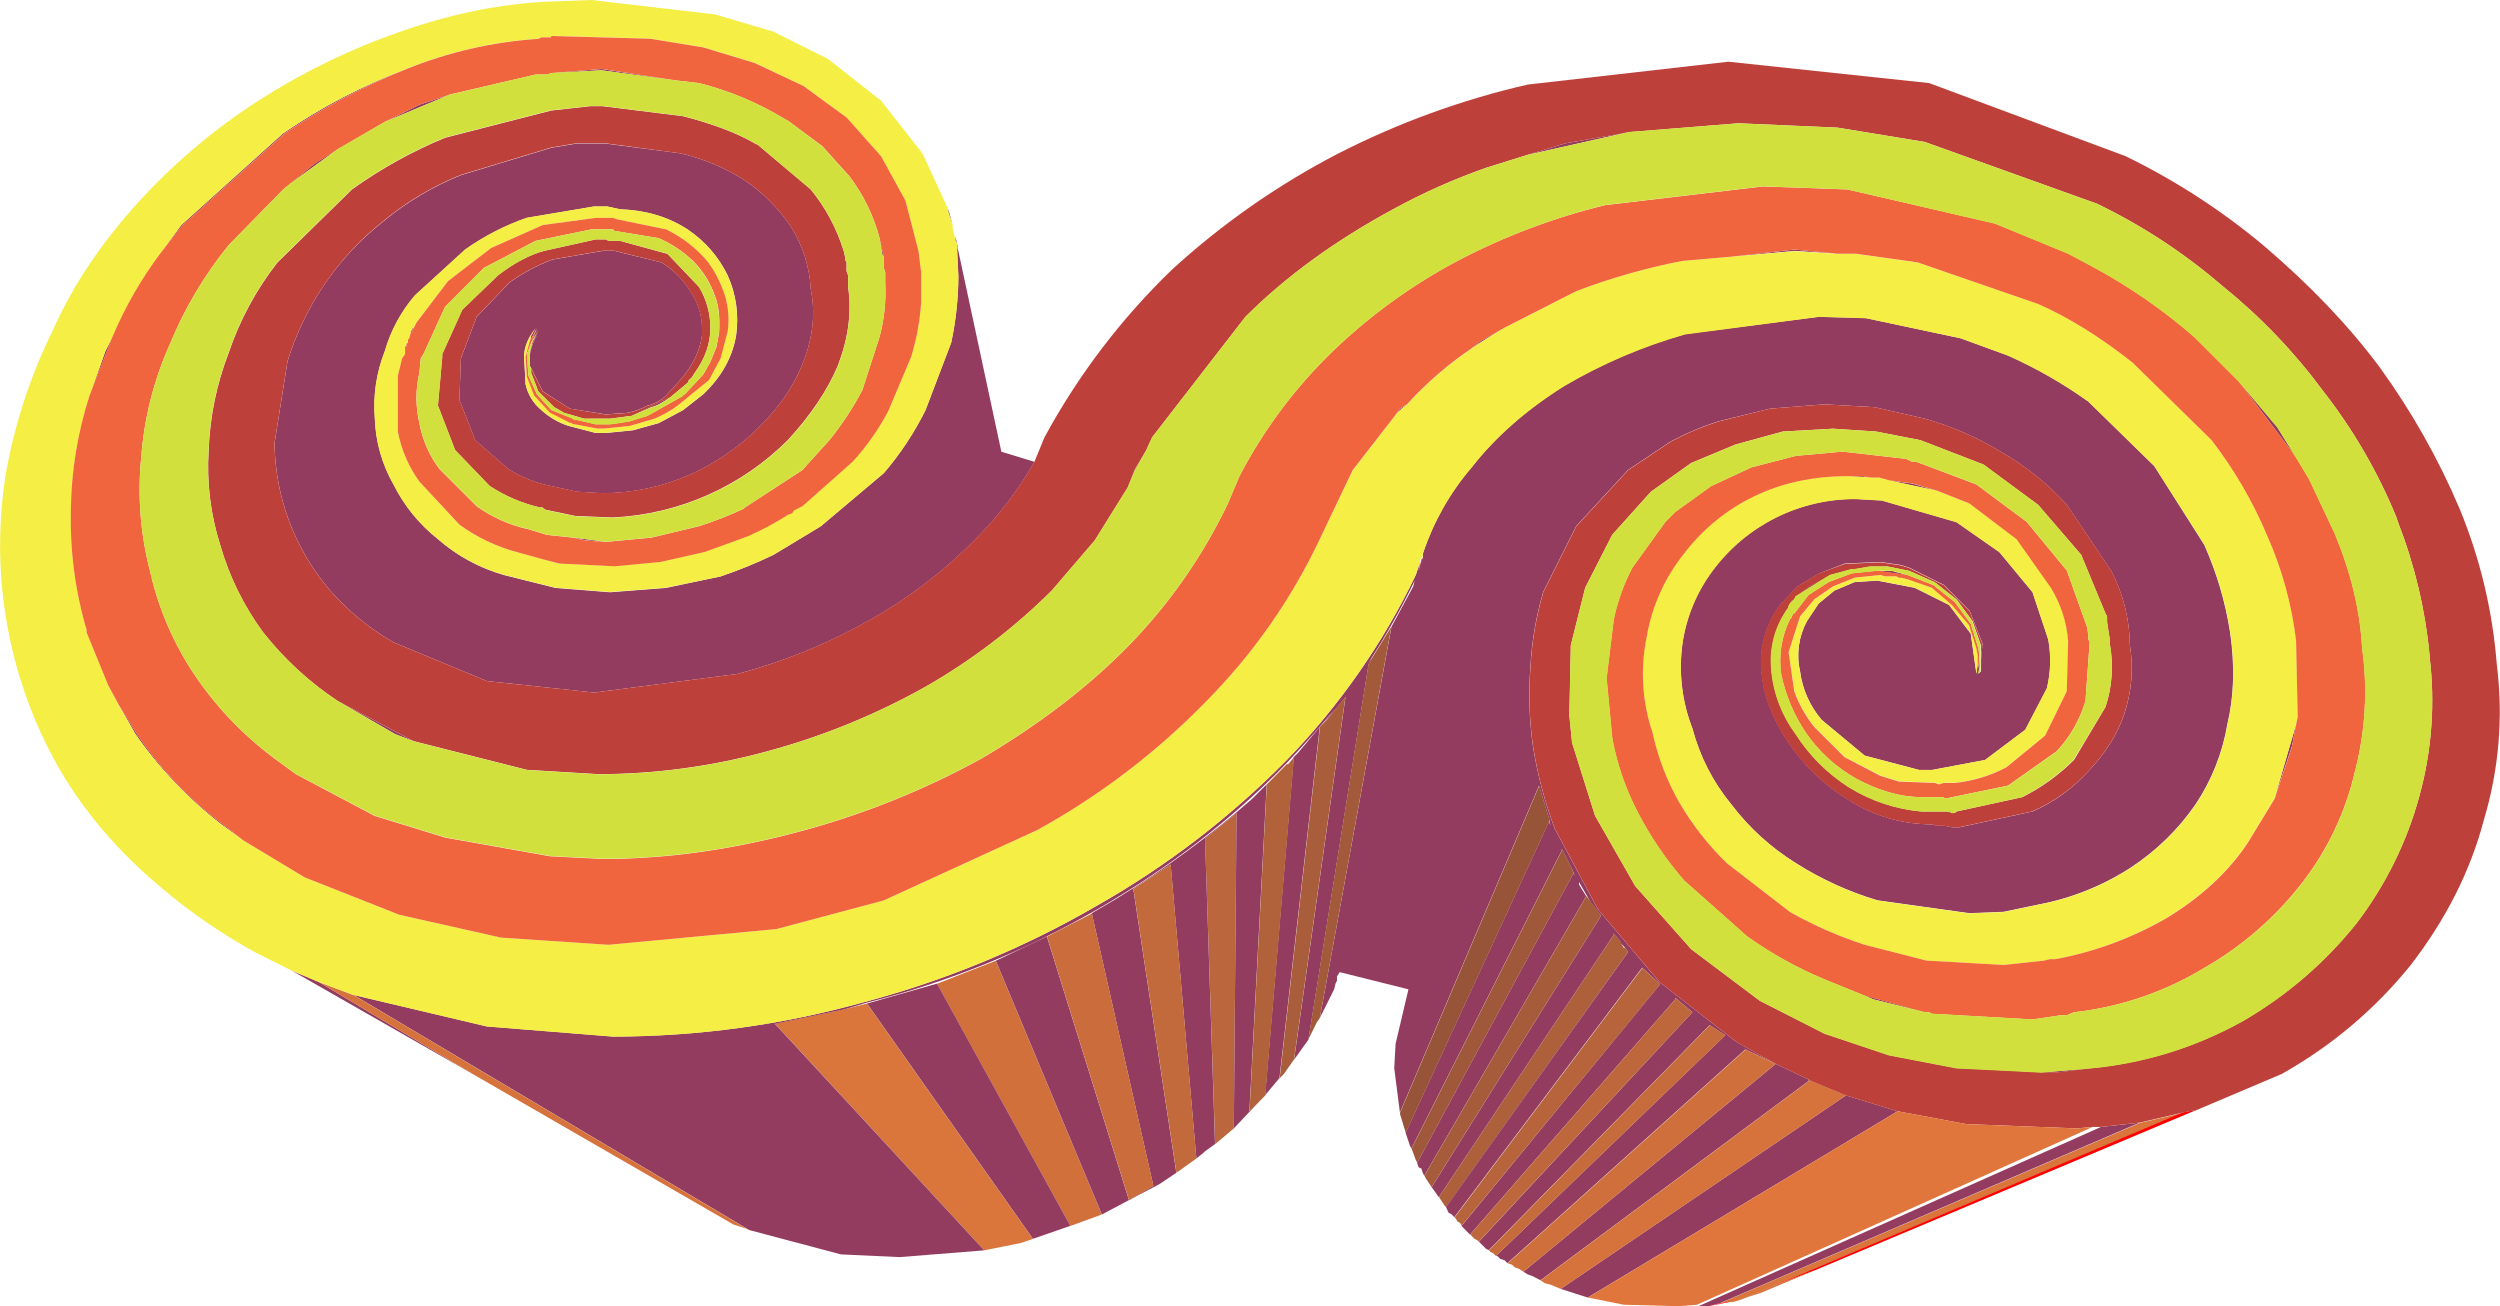 <?xml version="1.0" encoding="iso-8859-1"?>
<!-- Generator: Adobe Illustrator 20.1.0, SVG Export Plug-In . SVG Version: 6.00 Build 0)  -->
<svg version="1.0" id="Layer_1" xmlns="http://www.w3.org/2000/svg" xmlns:xlink="http://www.w3.org/1999/xlink" x="0px" y="0px"
	 viewBox="0 0 923.75 482.65" enable-background="new 0 0 923.75 482.65" xml:space="preserve">
<title>curvydesigns_0016</title>
<path fill="#BB663C" d="M449,422.75l6.9-5.8l1-116.55l-11.65,9.5L449,422.75z"/>
<path fill="#AE603B" d="M601.58,351.75l-1.1-1.55H600l-1-1.6V348l-2.65-3.15v0.5L531.7,442.3l2.1,3.2l0.55,0.5L601.58,351.75z"/>
<path fill="#D2703C" d="M395.48,453l11.65-4.25L367.92,355l-21.7,8.5L395.48,453z"/>
<path fill="#DA753C" d="M320.77,371.35l-0.55-0.5l-8.45,2.1l-25.45,5.3L363.67,462l13.25-2.65l4.75-1.55l-60.9-86.4 M635.47,481.6
	l2.65-0.5h2.1l2.1-0.55l2.65-1l10.1-4.25l151.5-64.1l-15.9,3.7L635.47,481.6z"/>
<path fill="#943C60" d="M320.23,370.85l0.55,0.5l60.9,86.4l13.8-4.8l-49.25-89.5L320.23,370.85 M387,346l-19.05,9l39.2,93.75l10-5.3
	l-30.2-97V346 M419.3,173.8l4.2-7.4l-4.2,6.9l-2.65,6.85L419.3,173.8 M468.05,289.8l-5.3,5.3
	c-15.695,13.765-32.54,26.16-50.35,37.05l-9,5.3l22.75,100.7l-9,5.25l11.15-5.8l6.35-4.25l-15.9-104.9l13.8-9l9.5,108.6l2.65-2.1
	l0.55-0.55l3.7-2.65l-3.7-112.85l11.65-9.5l-1,116.55l10-10.6l-4.25,4.25L468.05,289.8 M487.65,268.6l-8,9.55l-1.6,1.55l-10.6,125
	l5.3-6.35L487.6,269.1v-0.5 M516.2,152.6c1.17-1.122,2.406-2.174,3.7-3.15l-2.65,1.6l-1,1.55 M117.88,362.9l-10.05-4.25l66.75,38.15
	L117.88,362.9 M43.68,260.1l6.4,11.15c8.79,12.692,19.498,23.943,31.74,33.35l8,5.85l-7.4-5.85
	c-12.43-9.215-23.187-20.496-31.8-33.35l-6.9-11.15 M145.97,271.25l6.9,2.65l-28.1-14.9l21.15,12.2 M216.42,199.65l7.4,0.55
	l-12.2-1.6L216.42,199.65 M206.32,208.15h0.55l-6.35-1.6L206.32,208.15 M233.37,153.6l7.4-3.2c1.767-0.367,4.067-1.6,6.9-3.7
	L233.37,153.6 M150.17,128.15v-0.55l-0.5,0.55v0.55L150.17,128.15 M152.32,121.25l-0.55,1.6h0.55v-1l0.5-0.55h-0.5 M166.07,35
	L155,38.65L142.23,45L166.07,35 M249.27,29.7l-27-4.2L203.68,27l18.55-1l27,3.7 M67,83.15l-7.45,10.1l8-10.1l37.65-33.9
	c14.123-9.492,29.206-17.469,45-23.8c-16.071,6.104-31.362,14.093-45.55,23.8L67,83.15 M116.27,60.4l-9,7.4l17.5-12.7L116.27,60.4
	 M41.57,124.5l-2.65,5.3l-5.8,16.4L41.57,124.5 M555.47,121.3l-8.5,4.8l-3.15,2.65c1.033-0.733,2.083-1.45,3.15-2.15L555.47,121.3
	 M602.07,48.75L578.22,53l-13.75,4.2L602.07,48.75 M325,88l1.05,6.35l0.5,0.55L325,88 M353.05,89l0.55,1l-0.55-2.65V89 M353.6,90
	v1.1l0.5,1.6l-0.47-2.7 M296.93,133.45c3.533-9.167,4.417-18,2.65-26.5c-0.39-8.28-2.941-16.313-7.4-23.3
	c-4.527-6.685-10.278-12.453-16.95-17c-7.313-4.685-15.382-8.069-23.85-10L223.27,53h-10l-9.55,1.6l-33.35,10.1
	c-10.357,4.15-20.006,9.885-28.6,17c-8.395,6.581-15.736,14.404-21.77,23.2c-5.982,8.795-10.616,18.435-13.75,28.6l-4.8,30.2
	c0.109,9.767,1.902,19.442,5.3,28.6c3.454,9.272,8.477,17.881,14.85,25.45c6.784,7.836,14.848,14.463,23.85,19.6l34.45,14.3
	l39.7,4.25l53-6.9c17.217-4.566,33.77-11.339,49.25-20.15c14.432-8.157,27.631-18.326,39.2-30.2c8.248-8.377,15.374-17.789,21.2-28
	L370,166.9l-15.9-74.2l-0.5-1.05l0.5,10.6c-0.045,8.186-0.933,16.346-2.65,24.35L342,151.5c-4.15,8.374-9.323,16.2-15.4,23.3
	l-23.3,19.65L285.83,205c-6.363,3.067-12.908,5.739-19.6,8l-20.15,4.25l-20.65,1.6l-20.15-1.6l-19-4.75
	c-9.016-2.551-17.351-7.077-24.4-13.25c-6.907-5.457-12.524-12.372-16.45-20.25c-4.244-7.436-6.612-15.793-6.9-24.35
	c-0.699-8.474,0.567-16.995,3.7-24.9c2.181-7.608,5.985-14.653,11.15-20.65l18.55-16.9c6.999-4.945,14.657-8.883,22.75-11.7
	l24.9-4.2h4.8l4.75,1.05c9.533,0.333,17.833,2.8,24.9,7.4c6.373,4.246,11.499,10.114,14.85,17c3.144,6.966,4.227,14.688,3.12,22.25
	c-1.4,8.133-5.467,15.383-12.2,21.75l-7.4,5.8l-9,4.8l-9.52,2.65l-10,1h-3.7L210,157.35c-3.716-1.208-7.127-3.203-10-5.85
	c-2.945-2.426-4.987-5.772-5.8-9.5l-0.55-10.1c0-3.533,1.417-7.067,4.25-10.6l-1.6,2.65l-0.55,2.15l2.65-4.8l-2.1,5.3l2.65-4.75
	l-2.1,4.25l2.1-3.2c-1.668,2.569-2.76,5.469-3.2,8.5c0,1.4,0,2.633,0,3.7l0.55,1l4.25,8.5l10.02,6.4l13.25,2.1l7.95-0.55
	c2.587-0.503,5.082-1.397,7.4-2.65c2.598-0.572,4.986-1.853,6.9-3.7l5.3-5.8c4.6-5.3,7.267-10.783,8-16.45
	c0.333-6-0.9-11.117-3.7-15.35c-2.689-4.751-6.539-8.742-11.19-11.6L227,92.7h-4.25l-18.55,3.2c-5.654,2.093-11.002,4.935-15.9,8.45
	l-12.2,12.75l-5.8,15.35l-0.55,15.35l5.85,14.85l12.15,10.6c4.843,3.117,10.242,5.273,15.9,6.35l9.55,2.1l9.55,0.55
	c11.128-0.041,22.127-2.391,32.3-6.9c9.69-4.341,18.489-10.445,25.95-18c7.433-7.433,12.733-15.383,15.9-23.85 M350.4,77.35v1
	l1.6,4.75l-1.6-5.8 M701.17,410.6l-19.1-5.85l-105.4,71.5l10,3.2L701.17,410.6 M631.17,482.65l4.25-1.1l155.2-66.75l-14.3,1.6
	l-148.79,66.25h3.7 M668.33,398.9l-12.2-5.8l-93.25,76.8l1.6,1l1.6,0.55l3.15,1.6l99.1-73.65L668.33,398.9 M754.13,396.25h6.35
	l12.2-1.55L754.13,396.25 M692.13,369.25l19.1,4.75l-22.8-6.35L692.13,369.25 M720.23,299.85h-0.55l0.55,0.55h1.05L720.23,299.85
	 M669.38,216.15l-5.85,4.25l10.1-6.35L669.38,216.15 M661.38,223.05l1.6-1.6L662,222l-0.55,1.1 M688.45,175.95h-5.8l8.45,0.5
	L688.45,175.95 M699.05,210.95h-5.3l11.15,1.6L699.05,210.95 M706.5,178.65l-8.5-1.1l17.5,3.75L706.5,178.65 M846.83,276l1.6-8.45
	l-8,27.55l6.35-19.1 M848.38,169l-6.9-11.15l-14.3-17l21.2,28.1 M678.92,93.75L663,92.2l-23.3,2.65L663,92.7l15.9,1 M689.5,117.55
	l-17.5-0.5l-49.3,6.35c-15.577,4.428-30.529,10.812-44.5,19c-14.1,8.833-25.567,18.9-34.4,30.2c-8.001,9.335-14.114,20.135-18,31.8
	v1.6l-1.05,2.65l-0.5,2.1v-0.45l0.5-2.65l-1.6,4.8c-12.095,25.203-28.186,48.284-47.65,68.35c-20.86,21.187-44.571,39.362-70.45,54
	c-26.916,15.587-55.786,27.525-85.85,35.5c-30.19,8.409-61.381,12.681-92.72,12.7l-46.6-3.75l-49.3-11.65l146.25,86.9l33.9,9l21.7,1
	l31.24-2.5l-77.35-83.7l25.45-5.3l9-2.65c29.703-7.497,58.225-19.074,84.75-34.4c26.867-15.567,50.183-33.583,69.95-54.05
	c6.367-6.733,12.367-13.45,18-20.15l-4.25,5.3l1.1-1l6.85-8.5l-19,134l5.3-7.4l22.25-138.8l1.6-2.65l-1.6,2.1
	c6.278-9.71,11.955-19.796,17-30.2l-0.55,2.15l-8,14.8l-26.5,144.6l5.3-10.6l0.5-2.1l0.55-1.1v-1.55l1-1.6l25.4,6.35l-4.75,20.15
	l-0.5,9l2.1,16.4l51.4-120.8l3.7,12.2l0.5,2.65l-0.5-1.6l-53,115l1.6,4.8l0.55,1l55.6-110.2v-0.5l3.7,7.4l1.1,2.65l-0.55-1
	l-57.75,107l0.55,1.6l1.05,0.5l0.5,1.6l0.55,1.05l59.85-103.3l-2.65-4.25v-1l4.25,7.45l3.7,4.75v0.55l-62.42,100l2.65,3.7
	l64.65-96.95v-0.5l2.65,3.15v0.55l1.55,1.6l1.1,1.55L534.28,446l1,2.15l1,0.5l1.1,1.1l69.4-92.2l6.35,5.85v0.6l-73.1,89l3.15,3.2
	L619,369.25v-0.55l6.35,5.3l-78.9,84.8l2.65,2.65l1,0.5l81.6-83.15l5.8,3.7l-84.75,81.6h0.5l1.1,1.05l1.55,0.5l1.1,1.1l87.9-79
	l11.15,5.3l-14.3-7.95l-28.6-22.25l-22.8-27l-15.9-29.7c-3.669-9.774-6.349-19.891-8-30.2c-1.388-9.652-1.723-19.426-1-29.15
	c0.484-9.503,2.078-18.917,4.75-28.05l12.2-24.35l19.1-20.7l15.85-10.6c5.601-2.984,11.457-5.461,17.5-7.4L654,151l20.1-1.6
	l18.55,1.05l18.55,4.25c9.863,2.767,19.301,6.872,28.05,12.2c9.119,5.201,17.355,11.817,24.4,19.6l16.4,24.35
	c4.455,8.507,6.836,17.947,6.95,27.55c1.395,8.527,0.674,17.267-2.1,25.45c-2.48,7.433-6.903,14.483-13.27,21.15
	c-5.745,6.358-12.777,11.421-20.63,14.85l-27,5.85h-2.65l-2.65-0.55H716l-2.1-0.55c-10.902,0.019-21.579-3.106-30.75-9
	c-8.875-5.357-16.47-12.594-22.25-21.2c-6-8.8-9.333-17.617-10-26.45c-0.839-8.711,1.624-17.419,6.9-24.4l6.35-6.85l8-4.8l9.55-3.7
	l13.2-0.55l7.45,1.1l3.15,1l12.75,6.35l9.5,9.55l4.8,12.15l-0.55,5.85V248l-1,1l0.55-2.65v-2.1l-0.55,2.6v-2.6l-0.72,4.75
	l-2.1-14.85l-8-10.6l-12.7-6.35l-13.8-2.65l-8.45,0.55l-7.45,3.15L672,223l-4.25,6.35c-3.132,5.685-4.064,12.322-2.62,18.65
	c0.85,6.653,3.631,12.911,8,18L689,279.2l20.15,5.3h4.75l19.6-3.7l14.85-11.15l8-15.35c1.42-5.899,1.591-12.031,0.5-18L751,218.8
	L738.78,204l-15.9-11.1l-27.55-8l-9.55-0.55c-20.886-0.141-40.581,9.707-53,26.5c-5.915,7.927-9.748,17.21-11.15,27
	c-1.446,10.578-0.173,21.351,3.7,31.3c2.714,10.257,7.608,19.808,14.35,28c6.539,8.628,14.606,15.984,23.8,21.7
	c9.385,5.966,19.547,10.61,30.2,13.8l33.9,4.75l12.75-0.5l12.7-2.65c12.277-2.297,23.983-6.986,34.45-13.8
	c9.359-6.163,17.44-14.074,23.8-23.3c5.947-8.931,9.941-19.018,11.72-29.6c2.467-10.267,2.8-21.567,1-33.9
	c-1.726-11.161-4.938-22.041-9.55-32.35L796,172.2l-24.35-23.85c-9.302-6.653-19.252-12.349-29.7-17L724.47,125L689.5,117.55z"/>
<path fill="#CA6C3C" d="M387,346v0.5l30.2,97l9-5.25l-22.75-100.7L387,346z"/>
<path fill="#C36A3C" d="M432.58,319.45l-13.8,9l15.9,104.9l7.4-5.3L432.58,319.45z"/>
<path fill="#A65B3A" d="M587.78,333.25l-1.6-2.15l-59.85,103.3l0.55,1.1l2.1,3.15l62.5-100.1V338L587.78,333.25z"/>
<path fill="#9F583A" d="M581.42,322.65l-0.55-1.6l-3.7-7.4v0.5l-55.6,110.2l1.55,4.25l0.55,1.05L581.42,322.65z"/>
<path fill="#985438" d="M572.42,303.55v-1l-3.7-12.2l-51.4,120.8v0.55l2.1,6.85L572.42,303.55z"/>
<path fill="#B2623B" d="M476,282.35h-0.5l-7.4,7.45l-6.4,120.8l4.25-4.25l1.6-1.6l10.6-125L476,282.35z"/>
<path fill="#A35A3A" d="M507.28,242.65l-1.6,2.65l-22.26,138.8l3.15-6.35l1.1-1.6l26.46-144.65L507.28,242.65z"/>
<path fill="#AA5D3B" d="M490.33,266l-1.1,1l-1.55,1.6v0.55L472.83,398.4l1.6-1.6l3.7-5.3l19-134L490.33,266z"/>
<path fill="#FF0000" d="M525.78,206.1l-0.5,0.5l-0.55,2.15L525.78,206.1 M635.48,481.55l-4.25,1.1l8-1.6h-1l-2.65,0.5 M655.18,475.2
	l15.35-5.8L811.88,410l-5.3,1L655.18,475.2z"/>
<path fill="#D6723C" d="M275.73,454l1.1,0.55l-146.25-86.9l-12.7-4.75l56.7,33.9L271,452.45l4.75,1.55 M670.45,469.4l-15.35,5.8
	l-10.1,4.25l5.3-1.6L670.45,469.4 M668.35,398.9v0.55l-99.1,73.65l1.6,1.05l2.1,0.55l3.75,1.55l105.4-71.5l-12.7-5.3L668.35,398.9z"
	/>
<path fill="#BE403B" d="M196.82,126.1l-1.1,4.2v1.1c0.44-3.031,1.532-5.931,3.2-8.5L196.82,126.1 M642.32,45.55l36.6,1.6l32.3,5.3
	l63.55,22.8c16.616,7.996,32.114,18.132,46.1,30.15c14.196,11.399,26.852,24.592,37.65,39.25c11.09,14.225,20.175,29.904,27,46.6
	l0.5,1.6c6.175,15.792,10.113,32.368,11.7,49.25v0.55c2.109,17.196,0.846,34.638-3.72,51.35c-4.638,17.078-12.551,33.092-23.3,47.15
	c-11.599,14.489-25.79,26.696-41.85,36c-17.293,9.681-36.419,15.641-56.15,17.5l-12.2,1.55h-6.35l-31.25-1.55L698,389.9l-23.85-8
	l-23.87-12.1l-25.4-19.1l-20.65-23.3l-14.85-26l-8.5-27l-1-10.05l0.55-25.95l5.3-21.2l10-19.6L610,181.7l14.85-10.6l16.4-6.85
	l17.5-4.8l18.55-1.05l15.9,1.05l16.4,3.2l23.3,9l20.15,14.85L769,205l9,21.75l0.55,1v2.1l1,6.4v1.55
	c1.448,7.807,0.915,15.852-1.55,23.4l-11.65,19.6c-5.589,5.577-12.038,10.22-19.1,13.75l-24.35,5.3l-0.55,0.55h-2.1l-0.55-0.55h-9.5
	c-9.582-0.838-18.831-3.922-27-9c-7.874-5.039-14.561-11.726-19.6-19.6c-5.06-6.805-8.171-14.86-9-23.3v-0.55
	c-0.741-7.226,0.948-14.492,4.8-20.65l1-1.6l0.5-0.55v-0.5l0.55-1.05L662,222l1.05-0.5l0.5-1.05l5.85-4.25l4.25-2.1l2.65-1.6
	l7.95-2.15h1.05l5.8-1h6.35l8,1.6l9.55,4.25l8,6.35l5.85,7.95l3.15,9v5.3l0.55-5.85l-4.8-12.15l-9.5-9.55l-12.75-6.35l-3.15-1
	l-7.45-1.1l-13.2,0.55l-9.7,3.55l-8,4.8l-6.35,6.85c-5.276,6.981-7.739,15.689-6.9,24.4c0.667,8.833,4,17.65,10,26.45
	c5.78,8.606,13.375,15.843,22.25,21.2c9.171,5.894,19.848,9.019,30.75,9l2.1,0.55h2.65l2.65,0.55h2.65l27-5.85
	c7.925-3.405,15.027-8.469,20.83-14.85c6.367-6.7,10.783-13.75,13.25-21.15c2.781-8.182,3.509-16.921,2.12-25.45
	c-0.098-9.599-2.462-19.038-6.9-27.55l-16.4-24.35c-7.045-7.783-15.281-14.399-24.4-19.6c-8.749-5.328-18.187-9.433-28.05-12.2
	l-18.55-4.25l-18.55-1.05L654,151l-19.1,4.75c-6.043,1.939-11.899,4.416-17.5,7.4l-15.85,10.6l-19.1,20.7l-12.2,24.35
	c-2.672,9.133-4.266,18.547-4.75,28.05c-0.723,9.724-0.388,19.498,1,29.15c1.651,10.309,4.331,20.426,8,30.2l15.9,29.7l22.8,27
	l28.6,22.25l14.3,7.95l12.2,5.8l1,0.55l12.7,5.3l19.1,5.85l25.4,4.75l40.8,1.6l5.85-0.55h3.15l14.3-1.6l15.9-3.7l5.3-1l31.25-13.25
	c18.321-10.252,34.512-23.914,47.7-40.25c13.067-16.967,22.067-34.8,27-53.5c5.634-18.7,7.269-38.376,4.8-57.75
	c-1.546-19.717-6.176-39.069-13.72-57.35c-7.869-18.548-17.816-36.144-29.65-52.45c-11.3-15.167-25.433-30-42.4-44.5
	c-15.7-13.184-32.963-24.385-51.4-33.35l-72.55-27l-74.2-7.9l-74.15,8.45c-24.274,5.576-47.768,14.124-69.95,25.45
	c-22.277,11.541-42.938,25.965-61.45,42.9c-18.799,18.13-34.701,39.041-47.15,62l-3.7,9c-5.826,10.211-12.952,19.623-21.2,28
	c-11.569,11.874-24.768,22.043-39.2,30.2c-15.477,8.829-32.031,15.618-49.25,20.2l-53,6.9l-39.7-4.25l-34.45-14.3
	c-9.002-5.137-17.066-11.764-23.85-19.6c-6.373-7.569-11.396-16.178-14.85-25.45c-3.398-9.158-5.191-18.833-5.3-28.6l4.8-30.2
	c3.14-10.166,7.781-19.806,13.77-28.6c6.02-8.83,13.355-16.687,21.75-23.3c8.594-7.115,18.243-12.85,28.6-17l33.35-10.1l9.55-1.6h10
	l28.1,3.75c8.468,1.931,16.537,5.315,23.85,10c6.672,4.547,12.423,10.315,16.95,17c4.459,6.987,7.01,15.02,7.4,23.3
	c1.767,8.5,0.883,17.333-2.65,26.5c-3.167,8.467-8.467,16.417-15.9,23.85c-7.461,7.555-16.26,13.659-25.95,18
	c-10.173,4.509-21.172,6.859-32.3,6.9l-9.55-0.55l-9.55-2.1c-5.658-1.077-11.057-3.233-15.9-6.35l-12.15-10.6l-5.85-14.85
	l0.55-15.35l5.8-15.35l12.2-12.75c4.898-3.515,10.246-6.357,15.9-8.45l18.55-3.2H227L244.48,97c4.642,2.877,8.479,6.886,11.15,11.65
	c2.8,4.233,4.033,9.35,3.7,15.35c-0.7,5.667-3.367,11.15-8,16.45l-5.3,5.8c-1.914,1.847-4.302,3.128-6.9,3.7
	c-2.318,1.253-4.813,2.147-7.4,2.65l-7.95,0.55L210.57,151l-10.05-6.35l-4.25-8.5v1.6l2.65,6.9l5.85,5.8l3.7,2.1l7.4,2.15h9.55
	l8-1.05l14.3-6.9l6.35-5.3l0.5-1.05l1.1-1l1-1.6c3.867-5.333,5.8-10.817,5.8-16.45c0.059-5.408-1.396-10.725-4.2-15.35l-11.65-12.2
	L229.13,89h-4.25l-1-0.55h-3.7L201,92.7c-5.333,1.433-10.983,4.433-16.95,9l-13.25,12.75l-7.4,16.4v1l-1.6,18l6.35,16.45
	l12.75,13.25c5.666,3.724,11.946,6.416,18.55,7.95h1L201,188l1.1,0.55h0.5l10.05,2.1l13.8,0.55
	c24.356-1.166,47.404-11.363,64.65-28.6c8.467-9.2,14.633-18.383,18.5-27.55c3.9-10.233,5.15-19.95,3.75-29.15v-4.2l-0.55-1.55V97
	l-0.55-1.05v-1l-0.5-2.15c-2.541-8.317-6.675-16.06-12.17-22.8L280,53.5l-1.08-0.5c-6.667-3.867-15.5-7.217-26.5-10.05l-29.65-3.7
	H218l-14.3,1.6L164.5,50.9c-12.173,5.021-23.726,11.43-34.43,19.1l-27.55,27c-7.844,10.018-13.931,21.295-18,33.35
	c-4.462,11.519-6.963,23.705-7.4,36.05c-0.768,11.813,0.673,23.665,4.25,34.95c3.334,11.643,8.719,22.598,15.9,32.35
	c7.766,9.839,17.049,18.379,27.5,25.3l28.05,14.85l41.85,10.6l26.5,1.6c21.119-0.039,42.138-2.897,62.5-8.5
	c20.349-5.502,39.94-13.496,58.33-23.8c17.021-9.741,32.689-21.676,46.6-35.5l15.9-18.55l12.2-19.6l2.65-6.85l4.2-6.9l2.15-4.75
	l34.45-44.5c14.833-14.833,33.017-28.083,54.55-39.75c11.038-6.049,22.553-11.182,34.43-15.35l15.35-4.8l13.74-4.2l23.85-4.2
	L642.32,45.55z"/>
<path fill="#CF6F3C" d="M656.13,393.1L645,387.8l-87.9,79l1.55,0.5l1.1,1l1.55,0.55l1.6,1.05L656.13,393.1z"/>
<path fill="#B7633C" d="M613.22,364v-0.5l-6.35-5.85l-69.4,92.2l0.5,0.5l0.55,1l1,0.55l0.55,1L613.22,364z"/>
<path fill="#BF673C" d="M625.38,374l-6.38-5.3v0.55l-75.75,86.9l1.6,1.6l1,0.5l0.55,0.55L625.38,374z"/>
<path fill="#C66C3C" d="M637.58,382.5l-5.8-3.7L550.17,462l0.5,0.55l1.1,0.55l1,1L637.58,382.5z"/>
<path fill="#E0763B" d="M726.58,415.35l-25.4-4.75l-114.46,68.85L600,482.1l20.1,0.55l6.9-0.55l146.25-65.7l-5.85,0.55
	L726.58,415.35z"/>
<path fill="#F4EE45" d="M639.72,94.85l-18,1.55c-13.363,2.584-26.478,6.315-39.2,11.15l-27,13.75l-8.5,5.3
	c-1.067,0.7-2.117,1.417-3.15,2.15c-8.745,5.916-16.757,12.848-23.87,20.65c-1.294,0.976-2.53,2.028-3.7,3.15l-16.45,21.2
	l-12.18,25.45c-10.461,22.158-24.609,42.379-41.84,59.8c-18.374,18.908-39.454,34.983-62.55,47.7l-56.7,26l-39.7,10.6l-62,5.8
	l-39.75-2.65L147.52,338l-34.95-13.8l-22.8-13.75l-8-5.85c-12.246-9.406-22.957-20.657-31.75-33.35l-6.4-11.15L40,253.25l-8-19.6
	v-1.1L31.53,231c-3.858-13.793-5.644-28.082-5.3-42.4c0.146-14.401,2.472-28.696,6.9-42.4l5.8-16.4l2.65-5.3
	c4.688-11.119,10.734-21.616,18-31.25L67,83.15l37.6-33.9c14.188-9.707,29.479-17.696,45.55-23.8
	c15.563-6.291,32.03-10.055,48.78-11.15l1.05-0.55h3.7v-0.5l36.55,1l19.6,3.2l19.1,5.8l18,8.5l15.9,11.65l12.7,14.3l9,16.4
	l4.8,18.55l1,7.95v11.2c-0.455,6.82-1.697,13.565-3.7,20.1l-8.46,20.1c-3.616,6.718-8.068,12.95-13.25,18.55L296.42,187l-3.2,1.6
	l-0.55,1l-1.55,0.55c-4.733,3.038-9.698,5.696-14.85,7.95l-15.9,5.8l-16.4,3.7l-17,1.6l-20.15-1h-0.55l-5.8-1.6L191,204
	c-7.621-2.027-14.807-5.433-21.2-10.05L155,178c-4.011-5.512-6.744-11.849-8-18.55V138.8l1.55-6.35l1.1-1.6v-2.65l0.5-0.55v-0.5
	l0.55-0.55v-1.05l0.5-0.55l0.55-2.1l0.55-1.6h0.5l1.05-2.1l11.65-15.35l15.9-12.2l19.1-8.5l19.6-2.65h6.35l1.6,0.55l18,3.7
	c4.944,2.379,9.429,5.612,13.25,9.55c3.167,3.167,5.817,7.583,7.95,13.25c1.746,4.743,2.296,9.844,1.6,14.85l-2.65,10.05l-4.2,7.95
	l-11.65,9.5c-2.632,1.933-5.486,3.544-8.5,4.8l-9,2.65l-9.55,1h-2.65l-8.45-1.6h-0.55l-0.5-0.5h-0.55l-7.4-3.75l-5.85-6.35
	l-2.65-6.85l-0.5-7.45l1.55-5.8l0.55-2.15l1.6-2.65c-2.833,3.533-4.25,7.067-4.25,10.6l0.55,10.1c0.813,3.728,2.855,7.074,5.8,9.5
	c2.873,2.647,6.284,4.642,10,5.85l10.1,2.65h3.7l10-1l9.55-2.65l9-4.8l7.4-5.8c6.733-6.367,10.8-13.617,12.2-21.75
	c1.098-7.565,0.005-15.287-3.15-22.25c-3.351-6.886-8.477-12.754-14.85-17c-7.067-4.6-15.367-7.067-24.9-7.4l-4.75-1.05h-4.8
	l-24.9,4.2c-8.093,2.817-15.751,6.755-22.75,11.7L153.3,109.1c-5.165,5.997-8.969,13.042-11.15,20.65
	c-3.133,7.905-4.399,16.426-3.7,24.9c0.288,8.557,2.656,16.914,6.9,24.35c3.924,7.837,9.523,14.716,16.4,20.15
	c7.049,6.173,15.384,10.699,24.4,13.25l19,4.75l20.15,1.6l20.65-1.6l20.28-4.15c6.692-2.261,13.237-4.933,19.6-8l17.45-10.55
	l23.3-19.65c6.084-7.099,11.264-14.925,15.42-23.3l9.5-24.9c1.717-8.004,2.605-16.164,2.65-24.35l-0.5-10.6V90l-0.55-1l-1.1-4.75
	v-1.1l-1.6-4.75v-1l-9.5-20.65l-15.4-19.6l-19.6-15.4L285.8,11.7l-21.72-6.4L218.52,0l-14.85,0.55c-18,0.7-36.533,4.4-55.6,11.1
	c-18.429,6.371-36.033,14.914-52.44,25.45c-16.407,10.543-31.367,23.183-44.5,37.6c-13.773,15.2-24.19,30.733-31.25,46.6
	c-8.25,16.582-14.141,34.236-17.5,52.45c-6.311,37.256,0.23,75.551,18.55,108.6c9.533,16.967,22.6,32.333,39.2,46.1
	c10.807,9.115,22.514,17.107,34.94,23.85l12.75,6.35l10.05,4.25l12.7,4.75l49.3,11.65l46.6,3.75
	c31.335-0.037,62.519-4.326,92.7-12.75c30.057-7.977,58.92-19.914,85.83-35.5c25.879-14.638,49.59-32.813,70.45-54
	c19.464-20.066,35.555-43.147,47.65-68.35l1.6-4.8v-1l1.05-1.05v-1c3.886-11.665,9.999-22.465,18-31.8
	c8.833-11.333,20.3-21.4,34.4-30.2c13.971-8.188,28.923-14.572,44.5-19l49.35-6.5l17.5,0.5l34.95,7.4l17.45,6.4
	c10.448,4.651,20.398,10.347,29.7,17l24.4,23.8l18.55,29.1c4.612,10.309,7.824,21.189,9.55,32.35c1.767,12.333,1.433,23.633-1,33.9
	c-1.766,10.598-5.753,20.702-11.7,29.65c-6.36,9.226-14.441,17.137-23.8,23.3c-10.467,6.814-22.173,11.503-34.45,13.8l-12.77,2.7
	l-12.75,0.5l-33.9-4.75c-10.653-3.19-20.815-7.834-30.2-13.8c-9.194-5.716-17.261-13.072-23.8-21.7
	c-6.742-8.192-11.636-17.743-14.35-28c-3.873-9.949-5.146-20.722-3.7-31.3c1.402-9.79,5.235-19.073,11.15-27
	c12.419-16.793,32.114-26.641,53-26.5l9.55,0.55l27.55,8l15.9,11.1L751,218.8l5.8,17.5c1.091,5.969,0.92,12.101-0.5,18l-8,15.35
	l-14.83,11.15l-19.6,3.7h-4.75L689,279.2L673.08,266c-4.369-5.089-7.15-11.347-8-18c-1.41-6.3-0.467-12.897,2.65-18.55L672,223
	l5.8-4.8l7.45-3.15l8.45-0.55l13.8,2.65l12.7,6.35l8,10.6l2.1,14.85l0.55-4.75v-2.1l-0.55-2.65l-2.67-8.45l-6.35-7.45l-7.4-6.35
	l-9-3.15l-2.15-0.55h-1l-1-0.55h-4.25l-1.6-0.5l-9.5,1l-8,3.2l-6.9,4.75l-5.3,6.35l-4.3,13.25l2.15,14.3
	c1.711,4.798,4.212,9.277,7.4,13.25l11.15,11.1l13.2,6.9l6.9,2.15l13.25,0.5l1.6,0.55l1.6-0.55h4.2
	c6.681-0.684,13.167-2.654,19.1-5.8l14.3-11.7l8-16.4l0.5-18.55c-0.55-6.941-2.725-13.655-6.35-19.6l-12.7-18L727.63,186
	l-12.15-4.75l-17.48-3.8l-3.7-1.05h-3.2l-8.45-0.5c-12.733,0-24.217,2.467-34.45,7.4c-10.225,4.905-19.137,12.172-26,21.2
	c-7.145,8.888-11.895,19.457-13.8,30.7c-2.458,11.814-1.716,24.069,2.15,35.5c1.981,9.128,5.354,17.897,10,26
	c4.808,8.169,10.694,15.653,17.5,22.25l23.3,18c8.787,4.965,18.05,9.035,27.65,12.15l22.8,5.85l28.6,1.6l14.8-1.6l2.15-0.55h2.1
	c14.56-2.718,28.542-7.927,41.33-15.4c12.7-7.767,22.583-16.95,29.65-27.55l10-16.4l8-27.55l0.57-2.6l-0.55-28.1
	c-1.575-13.342-5.148-26.371-10.6-38.65c-5.309-12.682-12.251-24.616-20.65-35.5L788,134c-12-9.533-23.667-16.783-35-21.75
	L708.58,97l-22.8-3.2h-6.85l-15.9-1L639.72,94.85z"/>
<path fill="#F0653D" d="M682.63,70l-31.25-1.1l-58.3,6.9c-18.957,4.611-37.277,11.529-54.55,20.6
	c-16.845,8.936-32.361,20.178-46.1,33.4c-13.87,13.425-25.495,28.99-34.43,46.1l-4.27,10.1c-9.237,19.362-21.583,37.081-36.55,52.45
	c-14.833,15.2-33.017,29.15-54.55,41.85c-21.258,11.69-43.857,20.756-67.3,27c-25.067,6.733-49.25,10.1-72.55,10.1l-19.6-1
	l-38.7-6.9l-26-8l-29.1-15.4l-5.8-4.25c-12.218-8.688-22.802-19.471-31.26-31.85c-8.08-11.876-13.832-25.178-16.95-39.2
	c-3.515-13.637-4.595-27.788-3.19-41.8c1.065-14.461,4.653-28.625,10.6-41.85c5.408-13.176,12.716-25.49,21.69-36.55L104.63,70
	l2.65-2.15l9-7.4l8.5-5.3L142.23,45L155,38.65l11.1-3.7l31.8-7.4h4.25L203.7,27l18.55-1.55l27,4.2l9,1.05
	c11.194,2.804,21.899,7.288,31.75,13.3l1.1,0.55L303.83,54l10,11.1c5.188,6.827,8.983,14.608,11.17,22.9l1.55,6.9V99l0.55,1.6v3.7
	c0.367,6.802-0.342,13.619-2.1,20.2l-6.35,19.6c-3.447,6.569-7.534,12.783-12.2,18.55l-10.05,11.1l-21.2,13.8l-0.55,0.5
	c-5.326,2.477-10.804,4.615-16.4,6.4l-17.5,4.2l-16.95,1.6l-7.4-0.55l-4.8-1.05l-9.5-1l-6.9-2.1c-6.881-1.499-13.381-4.391-19.1-8.5
	l-13.75-13.75c-3.772-5.004-6.308-10.829-7.4-17c-1.434-6.1-1.434-12.45,0-18.55l0.5-5.3l1-1.6l8-17.5L178.77,99l19.1-10l20.65-4.25
	h8L227,85.3l16.42,2.7c4.692,2.057,8.99,4.917,12.7,8.45c3.592,3.594,6.327,7.952,8,12.75c1.433,3.533,1.967,8.117,1.6,13.75l-1,5.3
	l-2.15,5.3l-2.65,4.75l-6.92,7.4h-0.55v0.5l-13.25,7.45l-6.9,2.1l-6.85,1h-5.3l-6.9-1.6h-1.05l-0.55-0.5l-7.95-3.2l-5.3-5.8
	l-3.15-6.9l-0.55-7.95l1.6-4.25l2.1-5.3l-2.65,4.8l-1.55,5.8l0.5,7.45l2.65,6.85l5.85,6.35l7.4,3.75h0.55l0.5,0.5h0.55l8.45,1.6
	h2.65l9.55-1l9-2.65c3.014-1.256,5.868-2.867,8.5-4.8l11.65-9.5l4.25-7.95l2.65-10.05c0.696-5.006,0.146-10.107-1.6-14.85
	c-2.133-5.667-4.783-10.083-7.95-13.25c-3.821-3.938-8.306-7.171-13.25-9.55l-18-3.7l-1.6-0.55h-6.35l-19.6,2.65l-19.1,8.5
	l-15.9,12.2l-11.67,15.35l-1.05,2.1l-0.5,0.55v1h-0.55l-0.55,2.1l-0.5,0.55v1.05l-0.55,0.55v1.05l-0.5,0.55v2.1l-1.1,1.6l-1.58,6.4
	v20.65c1.256,6.701,3.989,13.038,8,18.55l14.8,15.9c6.39,4.635,13.575,8.058,21.2,10.1l9.55,2.65l6.35,1.6l20.15,1l17-1.6l16.4-3.7
	l15.9-5.8c5.152-2.254,10.117-4.912,14.85-7.95l1.55-0.55l0.55-1l3.2-1.6l18.5-16.4c5.16-5.635,9.586-11.902,13.17-18.65l8.5-20.15
	c2.003-6.535,3.245-13.28,3.7-20.1v-11.1l-1-7.95l-4.8-18.55l-9-16.4l-12.7-14.3L296.92,31.8l-18-8.5l-19.1-5.8l-19.6-3.2l-36.55-1
	v0.5H200l-1.05,0.55c-16.74,1.099-33.197,4.863-48.75,11.15c-15.794,6.331-30.877,14.308-45,23.8L67.53,83.15l-8,10.1
	c-7.266,9.634-13.312,20.131-18,31.25l-8.45,21.7c-4.428,13.704-6.754,27.999-6.9,42.4c-0.344,14.318,1.442,28.607,5.3,42.4
	l0.5,1.55v1.1l8.02,19.6l3.7,6.85l6.9,11.15c8.613,12.854,19.37,24.135,31.8,33.35l7.4,5.85l22.8,13.75l34.92,13.8l37.6,8.45
	l39.75,2.65l62-5.8l39.7-10.6l56.7-26c23.099-12.716,44.183-28.791,62.56-47.7c17.239-17.436,31.391-37.674,41.85-59.85l12.15-25.45
	l16.45-21.2l1-1.55l2.65-1.6c7.107-7.801,15.112-14.733,23.85-20.65l3.22-2.6l8.5-4.8l27-13.75
	c12.722-4.835,25.837-8.566,39.2-11.15l18-1.55L663,92.2l15.9,1.55h6.85l22.8,3.2l44.5,15.35c11.3,4.967,22.95,12.2,34.95,21.7
	l29.15,28.6c8.399,10.884,15.341,22.818,20.65,35.5c5.452,12.279,9.025,25.308,10.6,38.65l0.6,28.15l-0.55,2.65l-1.6,8.45
	l-6.35,19.1l-10,16.4c-7.067,10.6-16.95,19.783-29.65,27.55c-12.798,7.457-26.786,12.65-41.35,15.35h-2.1l-2.15,0.55l-14.8,1.6
	l-28.6-1.6L689,349.1c-9.574-3.103-18.813-7.157-27.58-12.1l-23.3-18c-6.806-6.597-12.692-14.081-17.5-22.25
	c-4.646-8.103-8.019-16.872-10-26c-3.866-11.431-4.608-23.686-2.15-35.5c1.905-11.243,6.655-21.812,13.8-30.7
	c6.863-9.028,15.775-16.295,26-21.2c10.233-4.933,21.717-7.4,34.45-7.4h5.8l2.65,0.5h3.2l3.7,1.05l8.5,1.1l9,2.65l12.06,4.75
	l17.5,13.25l12.7,18c3.625,5.945,5.8,12.659,6.35,19.6l-0.5,18.55l-8,16.4l-14.3,11.7c-5.933,3.146-12.419,5.116-19.1,5.8h-4.2
	l-1.6,0.55l-1.6-0.55l-13.25-0.5l-6.9-2.15l-13.2-6.9l-11.15-11.1c-3.188-3.973-5.689-8.452-7.4-13.25l-2.1-14.4l4.25-13.25
	l5.3-6.35l6.9-4.75l8-3.2l9.5-1l1.6,0.5h4.25l1,0.55h1l2.15,0.55l9,3.15l7.4,6.35l6.35,7.45l2.65,8.45l0.55,2.65v4.75l0.55-2.6
	v-2.65l-0.5-2.6l-2.65-8.5l-5.85-8l-8-6.35l-9.5-3.7l-11.15-1.6l-9.5,1l-8.5,3.2l-7.4,4.75l-5.3,6.9h-0.55v0.5l-0.5,0.55v0.55
	l-0.55,0.5c-3.171,6.389-4.288,13.601-3.2,20.65c1.644,7.569,4.697,14.76,9,21.2c4.805,7.008,11.151,12.823,18.55,17
	c8.5,4.6,16.633,6.9,24.4,6.9h8l0.5,0.55l23.3-4.8l18-12.7c4.946-5.289,8.593-11.657,10.65-18.6l1.55-21.7l-0.5-1.05v-1.6l-0.55-3.2
	l-7.4-20.65l-14.85-18L730.28,179L708,170.6h-1.55l-2.15-1.05L681,166.9h-0.55l-16.95,1.55l-16.4,4.25l-14.85,6.9L619,189.15
	l-3.7,3.7l-12.2,16.95c-3.157,6.001-5.462,12.413-6.85,19.05l-2.65,21.75l2.1,22.25c1.786,9.61,5.005,18.897,9.55,27.55
	c4.665,8.929,10.353,17.285,16.95,24.9l23.33,20.7c8.908,6.354,18.502,11.687,28.6,15.9l14.3,5.8l22.8,6.35h1.6l1,0.55l37.1,2.1
	l10.6-1.55h2.1l2.65-1.1c17.068-1.896,33.518-7.492,48.2-16.4c13.922-7.971,26.151-18.587,36-31.25
	c9.493-12.206,16.212-26.334,19.69-41.4c3.868-14.862,4.769-30.34,2.65-45.55c-0.733-13.767-4.1-27.883-10.1-42.35l-9.5-20.1l-4.8-8
	l-21.2-28.1l-16.4-16.4c-11.525-10.041-24.137-18.761-37.6-26l-9-4.8l-27-11.1L682.63,70z"/>
<path fill="#D1E03D" d="M651.38,68.85L682.63,70l54.55,12.7l27,11.1l9,4.8c13.463,7.239,26.075,15.959,37.6,26l16.4,16.4l14.3,17
	l6.9,11.15l4.8,8l9.5,20.15c6,14.467,9.367,28.583,10.1,42.35c2.105,15.142,1.219,30.55-2.61,45.35
	c-3.458,15.041-10.146,29.151-19.6,41.35c-9.849,12.663-22.078,23.279-36,31.25c-14.682,8.908-31.132,14.504-48.2,16.4l-2.65,1.1
	h-2.1L751,376.65l-37.1-2.1l-1-0.55h-1.6l-19.1-4.75l-3.7-1.6l-14.3-5.8c-10.098-4.213-19.692-9.546-28.6-15.9l-23.3-20.65
	c-6.597-7.615-12.285-15.971-16.95-24.9c-4.545-8.653-7.764-17.94-9.55-27.55l-2.1-22.25l2.65-21.75
	c1.388-6.637,3.693-13.049,6.85-19.05l12.2-16.95l3.7-3.7l13.25-9.55l14.85-6.9l16.4-4.25l16.95-1.55H681l23.3,2.65l2.15,1.05H708
	l22.28,8.4l18.55,13.8l14.85,18l7.4,20.65l0.55,3.2v1.6l0.5,1.05l-1.55,21.7c-2.037,6.936-5.659,13.304-10.58,18.6l-18,12.7
	l-23.3,4.8l-0.5-0.55h-8c-7.767,0-15.9-2.3-24.4-6.9c-7.399-4.177-13.745-9.992-18.55-17c-4.303-6.44-7.356-13.631-9-21.2
	c-1.088-7.049,0.029-14.261,3.2-20.65l0.55-0.5v-0.5l0.5-0.55v-0.5h0.5l5.3-6.9l7.4-4.75l8.5-3.2l9.5-1h5.3l5.85,1.6l9.5,3.7l8,6.35
	l5.85,8l2.65,8.5l0.55,2.65v4.75l-0.57,2.55l1-1v-9.6l-3.15-9l-5.85-7.95l-8-6.35l-9.55-4.25l-8-1.6h-6.35l-5.8,1h-1.05l-7.95,2.15
	l-2.65,1.6l-10.1,6.35l-0.5,1.05l-1.6,1.6l-0.55,1.05v0.5l-0.5,0.55l-1,1.6c-3.852,6.158-5.541,13.424-4.8,20.65V248
	c0.829,8.44,3.94,16.495,9,23.3c5.039,7.874,11.726,14.561,19.6,19.6c8.169,5.078,17.418,8.162,27,9h10l1.05,0.55h1l0.55-0.55
	l24.35-5.3c7.062-3.53,13.511-8.173,19.1-13.75L778,261.2c2.473-7.528,3.023-15.555,1.6-23.35v-1.55l-1-6.4v-2.1l-0.55-1L769,205
	l-15.9-18.5l-20.15-14.85l-23.3-9l-16.4-3.2l-15.9-1.05l-18.55,1.05l-17.5,4.8l-16.4,6.85L610,181.7l-14.3,15.9l-10,19.6l-5.3,21.2
	l-0.55,25.95l1,10.05l8.5,27l14.85,26l20.65,23.3l25.4,19.1l23.88,12.2l23.85,8l24.9,4.8l31.25,1.55l18.55-1.55
	c19.731-1.859,38.857-7.819,56.15-17.5c16.06-9.304,30.251-21.511,41.85-36c10.773-14.101,18.694-30.168,23.32-47.3
	c4.582-16.726,5.856-34.186,3.75-51.4v-0.5c-1.603-16.884-5.558-33.461-11.75-49.25l-0.5-1.6c-6.825-16.696-15.91-32.375-27-46.6
	c-10.798-14.658-23.454-27.851-37.65-39.25c-13.986-12.018-29.484-22.154-46.1-30.15l-63.55-22.8l-32.3-5.3l-36.6-1.6l-40.25,3.2
	l-37.6,8.45L549.13,62c-11.884,4.167-23.405,9.3-34.45,15.35c-21.533,11.667-39.717,24.917-54.55,39.75l-34.45,44.5l-2.15,4.75
	l-4.2,7.4l-2.65,6.35l-12.2,19.6l-15.9,18.55c-13.911,13.824-29.579,25.759-46.6,35.5c-18.378,10.319-37.959,18.329-58.3,23.85
	c-20.362,5.603-41.381,8.461-62.5,8.5l-26.5-1.6l-41.85-10.6l-6.9-2.65L124.77,259c-10.477-6.947-19.777-15.521-27.55-25.4
	c-7.181-9.752-12.566-20.707-15.9-32.35c-3.577-11.285-5.018-23.137-4.25-34.95c0.437-12.345,2.938-24.531,7.4-36.05
	c4.069-12.055,10.156-23.332,18-33.35l27.55-27c10.695-7.668,22.237-14.077,34.4-19.1l39.2-10.05L218,39.2h4.8l29.65,3.7
	c10.967,2.833,19.8,6.183,26.5,10.05L280,53.5L299.58,70c5.5,6.722,9.644,14.449,12.2,22.75l0.5,2.15v1l0.55,1.1v3.2l0.55,1.55V106
	c1.4,9.2,0.15,18.917-3.75,29.15c-3.867,9.167-10.033,18.35-18.5,27.55c-17.246,17.237-40.294,27.434-64.65,28.6l-13.8-0.55
	l-10.05-2.1h-0.5L201,188l-0.5-0.5h-1c-6.604-1.534-12.884-4.226-18.55-7.95L168.2,166.3l-6.35-16.45l1.6-18v-1l7.4-16.4
	l13.25-12.75c6-4.567,11.65-7.567,16.95-9l19.1-4.25h3.7l1,0.55h4.25l17.5,4.75L258.27,106c2.804,4.625,4.259,9.942,4.2,15.35
	c0,5.667-1.933,11.15-5.8,16.45l-1,1.6l-1.1,1l-0.5,1.05l-6.35,5.3c-2.833,2.1-5.133,3.333-6.9,3.7l-7.4,3.2l-8,1.05h-9.55
	l-7.4-2.15l-3.7-2.1l-5.85-5.8l-2.65-6.9v-1.6l-0.55-1c0-1.067,0-2.3,0-3.7v-1.1l1.1-4.2l2.1-4.25l-2.65,4.75l-1.6,4.25l0.55,7.95
	l3.15,6.9l5.3,5.8l7.95,3.2l0.55,0.5h1.05l6.9,1.6h5.3l6.85-1l6.9-2.1l13.25-7.45v-0.5H253l6.85-7.45l2.65-4.75l2.15-5.3l1-5.3
	c0.367-5.633-0.167-10.217-1.6-13.75c-1.673-4.798-4.408-9.156-8-12.75c-3.685-3.544-7.959-6.42-12.63-8.5L227,85.3l-0.55-0.55h-8
	L197.88,89l-19.1,10l-14.3,14.3l-8,17.5l-1,1.6l-0.5,5.3c-1.434,6.1-1.434,12.45,0,18.55c1.092,6.171,3.628,11.996,7.4,17
	L176.13,187c5.719,4.109,12.219,7.001,19.1,8.5l6.9,2.1l9.5,1l12.2,1.6l16.95-1.6l17.5-4.2c5.596-1.785,11.074-3.923,16.4-6.4
	l0.55-0.5l21.2-13.8l10.05-11.1c4.666-5.767,8.753-11.981,12.2-18.55L325,124.5c1.753-6.565,2.461-13.365,2.1-20.15v-3.7L326.58,99
	v-4.2l-0.5-0.55L325,88c-2.193-8.255-5.981-16.001-11.15-22.8l-10-11.1l-12.7-9.55L290,44c-9.844-6.01-20.542-10.494-31.73-13.3
	l-9-1.05l-27-3.7l-18.55,1l-1.55,0.55h-4.25L166.07,35l-23.84,10l-17.46,10.1l-17.5,12.7l-2.64,2.2L84.47,90.6
	c-8.978,11.06-16.288,23.373-21.7,36.55c-5.944,13.226-9.528,27.389-10.59,41.85c-1.408,14.03-0.325,28.198,3.2,41.85
	c3.121,14.003,8.869,27.288,16.94,39.15c8.46,12.36,19.04,23.126,31.25,31.8l5.8,4.25l29.15,15.35l26,8l38.7,6.9l19.6,1
	c23.3,0,47.483-3.367,72.55-10.1c23.443-6.244,46.042-15.31,67.3-27c21.533-12.7,39.717-26.65,54.55-41.85
	c14.943-15.342,27.276-33.026,36.51-52.35l4.27-10.1c8.942-17.112,20.573-32.676,34.45-46.1c13.739-13.222,29.255-24.464,46.1-33.4
	c17.27-9.088,35.591-16.023,54.55-20.65L651.38,68.85z"/>
</svg>

